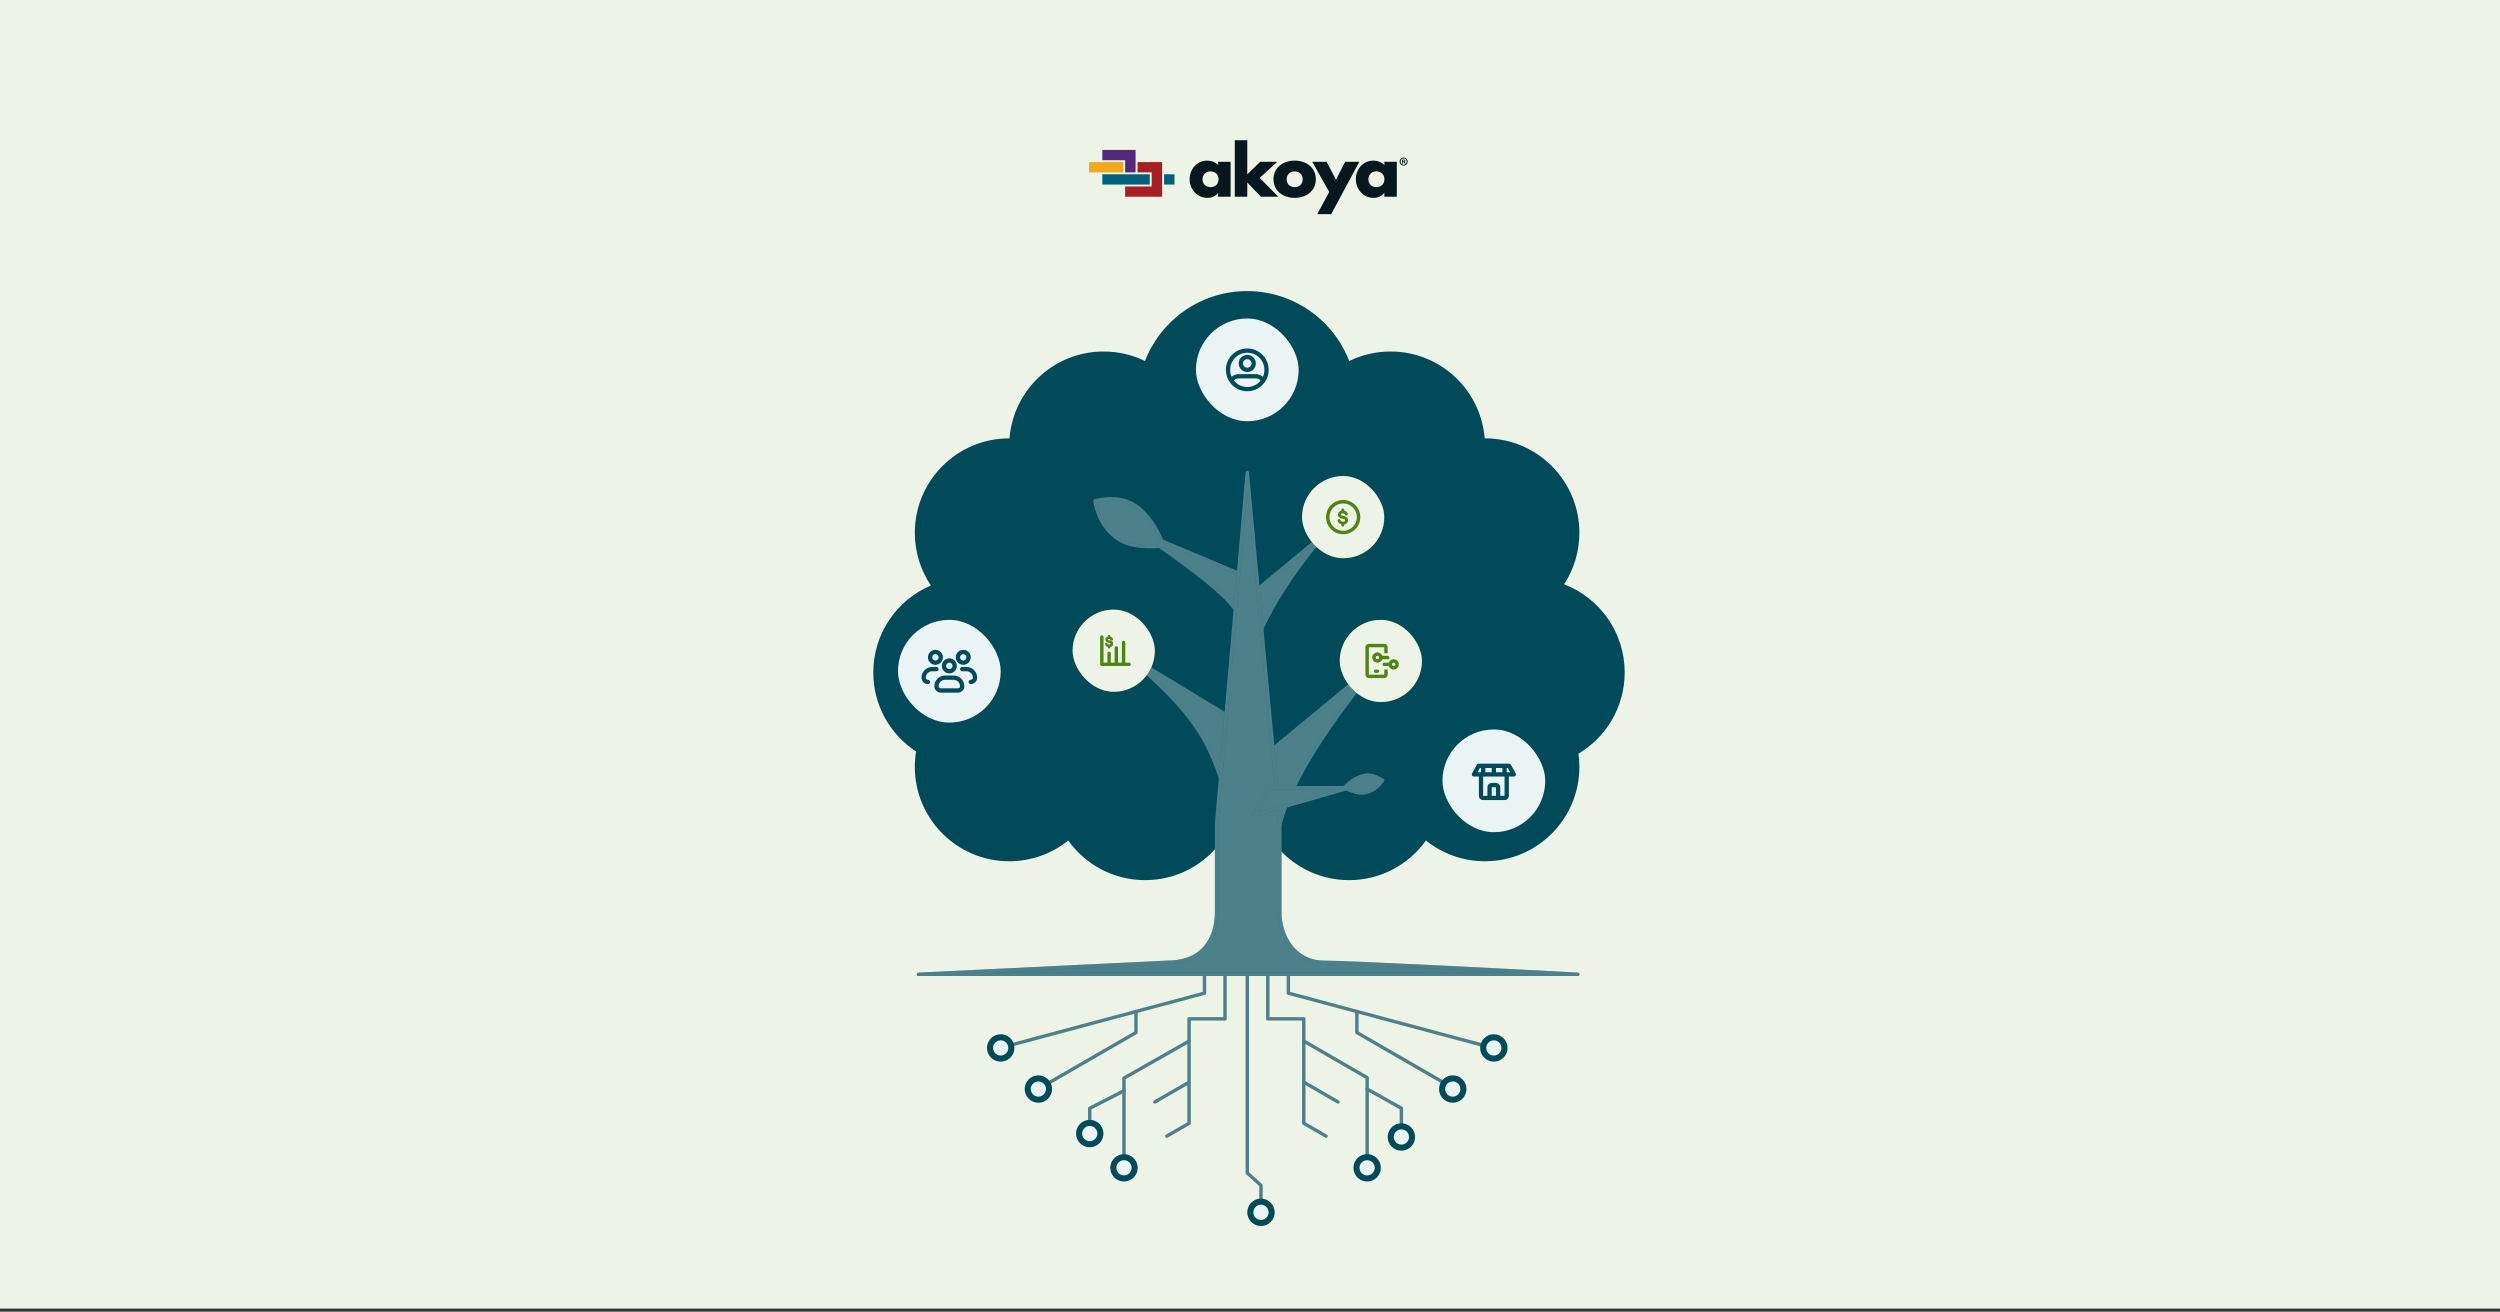 <svg width="730" height="383" viewBox="0 0 730 383" fill="none" xmlns="http://www.w3.org/2000/svg">
<rect x="0" y="0" width="730" height="383" fill="#333333" stroke="none"/>
<rect width="730" height="382.11" fill="#EDF3E7"/>
<g clip-path="url(#clip0_1609_565)">
<path d="M327.972 47.333H318V50.332H327.972V47.333Z" fill="#F1AA1E"/>
<path d="M321.883 43.776V46.774H328.547V50.332H331.585V43.777H321.883V43.776Z" fill="#54297B"/>
<path d="M342.959 50.893H339.914V53.892H342.959V50.893Z" fill="#045F7D"/>
<path d="M332.154 47.333V50.332H336.3V54.451H328.54V57.449H339.347V47.335H332.154V47.333Z" fill="#A81F23"/>
<path d="M335.733 53.892V50.893H321.883V53.892H335.733Z" fill="#045F7D"/>
<path d="M359.34 57.44H355.698V56.306H355.658C355.018 57.32 353.758 57.778 352.557 57.778C349.517 57.778 347.376 55.252 347.376 52.328C347.376 49.405 349.477 46.899 352.517 46.899C353.698 46.899 354.938 47.337 355.699 48.231V47.237H359.34V57.44H359.34ZM351.137 52.349C351.137 53.641 351.997 54.636 353.478 54.636C354.958 54.636 355.818 53.641 355.818 52.349C355.818 51.096 354.958 50.041 353.478 50.041C351.997 50.041 351.137 51.096 351.137 52.349ZM364.201 50.916L367.982 47.237H372.964L367.822 51.951L373.284 57.44H368.182L364.201 53.283V57.44H360.56V40.932H364.201V50.916H364.201ZM384.227 52.349C384.227 55.809 381.346 57.778 378.045 57.778C374.764 57.778 371.863 55.829 371.863 52.349C371.863 48.868 374.744 46.899 378.045 46.899C381.346 46.899 384.227 48.868 384.227 52.349ZM375.704 52.349C375.704 53.641 376.564 54.636 378.045 54.636C379.525 54.636 380.386 53.641 380.386 52.349C380.386 51.096 379.525 50.041 378.045 50.041C376.564 50.041 375.704 51.096 375.704 52.349ZM383.166 47.237H387.368L390.108 52.468L392.789 47.237H396.93L388.708 62.531H384.627L388.128 56.048L383.166 47.237ZM407.874 57.44H404.233V56.306H404.193C403.553 57.32 402.292 57.778 401.092 57.778C398.051 57.778 395.91 55.252 395.91 52.328C395.91 49.405 398.011 46.899 401.052 46.899C402.232 46.899 403.473 47.337 404.233 48.231V47.237H407.874V57.44H407.874ZM399.571 52.349C399.571 53.641 400.432 54.636 401.912 54.636C403.393 54.636 404.253 53.641 404.253 52.349C404.253 51.096 403.393 50.041 401.912 50.041C400.432 50.041 399.571 51.096 399.571 52.349Z" fill="#06181E"/>
<path d="M411.034 47.18C411.034 47.841 410.525 48.359 409.863 48.359C409.207 48.359 408.685 47.841 408.685 47.18C408.685 46.533 409.207 46.015 409.863 46.015C410.525 46.015 411.034 46.533 411.034 47.18ZM408.977 47.18C408.977 47.699 409.354 48.111 409.87 48.111C410.372 48.111 410.741 47.699 410.741 47.187C410.741 46.668 410.372 46.249 409.863 46.249C409.354 46.249 408.977 46.668 408.977 47.18ZM409.681 47.791H409.417V46.626C409.521 46.605 409.668 46.59 409.856 46.59C410.072 46.59 410.169 46.626 410.253 46.676C410.316 46.725 410.365 46.818 410.365 46.931C410.365 47.059 410.267 47.159 410.128 47.201V47.216C410.239 47.258 410.302 47.343 410.337 47.5C410.372 47.678 410.393 47.748 410.42 47.791H410.135C410.1 47.748 410.079 47.642 410.044 47.507C410.023 47.379 409.953 47.322 409.807 47.322H409.681V47.791ZM409.688 47.13H409.814C409.96 47.13 410.079 47.081 410.079 46.96C410.079 46.853 410.002 46.782 409.835 46.782C409.765 46.782 409.716 46.789 409.688 46.796V47.13Z" fill="#06181E"/>
</g>
<path d="M364.205 284.5V342.5L368.205 346.134V351.134" stroke="#4D808B" stroke-linecap="round" stroke-linejoin="round"/>
<path d="M357.705 284.5V297.5H347.205V328L340.705 331.753" stroke="#4D808B" stroke-linecap="round" stroke-linejoin="round"/>
<path d="M347.205 316L337.205 321.774" stroke="#4D808B" stroke-linecap="round" stroke-linejoin="round"/>
<path d="M347.205 304L328.205 314.815V337.634" stroke="#4D808B" stroke-linecap="round" stroke-linejoin="round"/>
<path d="M328.205 318.5L318.205 323.619V328.5" stroke="#4D808B" stroke-linecap="round" stroke-linejoin="round"/>
<path d="M351.705 284.5V290L294.705 305.273" stroke="#4D808B" stroke-linecap="round" stroke-linejoin="round"/>
<path d="M331.705 295.5V301.5L306.205 316.222" stroke="#4D808B" stroke-linecap="round" stroke-linejoin="round"/>
<circle cx="292.205" cy="306" r="3.5" fill="#004A5A" stroke="#004A5A"/>
<circle cx="292.205" cy="306" r="1.722" fill="#EBF4F5" stroke="#EBF4F5"/>
<circle cx="303.205" cy="318" r="3.5" fill="#004A5A" stroke="#004A5A"/>
<circle cx="303.205" cy="318" r="1.722" fill="#EBF4F5" stroke="#EBF4F5"/>
<circle cx="318.205" cy="331" r="3.5" fill="#004A5A" stroke="#004A5A"/>
<circle cx="318.205" cy="331" r="1.722" fill="#EBF4F5" stroke="#EBF4F5"/>
<circle cx="328.205" cy="341" r="3.611" fill="#004A5A" stroke="#004A5A" stroke-width="0.778"/>
<circle cx="328.206" cy="341" r="1.833" fill="#EBF4F5" stroke="#EBF4F5" stroke-width="0.778"/>
<circle cx="368.205" cy="354" r="3.556" fill="#004A5A" stroke="#004A5A" stroke-width="0.889"/>
<circle cx="368.205" cy="354" r="1.778" fill="#EBF4F5" stroke="#EBF4F5" stroke-width="0.889"/>
<path d="M370.205 284.5V297.5H380.705V328L387.205 331.753" stroke="#4D808B" stroke-linecap="round" stroke-linejoin="round"/>
<path d="M380.705 316L390.705 321.774" stroke="#4D808B" stroke-linecap="round" stroke-linejoin="round"/>
<path d="M380.705 304L399.205 314.681V337.5" stroke="#4D808B" stroke-linecap="round" stroke-linejoin="round"/>
<path d="M399.205 318L409.205 323.619V328.5" stroke="#4D808B" stroke-linecap="round" stroke-linejoin="round"/>
<path d="M376.205 284.5V290L433.205 305.273" stroke="#4D808B" stroke-linecap="round" stroke-linejoin="round"/>
<path d="M396.205 295.5V301.5L421.705 316.222" stroke="#4D808B" stroke-linecap="round" stroke-linejoin="round"/>
<path d="M364.153 85C377.738 85 389.342 93.472 393.975 105.421C397.621 103.641 401.719 102.641 406.051 102.641C420.532 102.641 432.404 113.808 433.527 128.001C433.557 128.001 433.586 128 433.615 128C448.838 128 461.18 140.341 461.18 155.564C461.18 161.118 459.535 166.287 456.709 170.614C467.06 174.582 474.41 184.612 474.41 196.359C474.41 206.445 468.992 215.263 460.909 220.067C461.086 221.327 461.18 222.614 461.18 223.923C461.18 239.146 448.838 251.487 433.615 251.487C427.09 251.487 421.095 249.219 416.374 245.429C411.376 252.433 403.183 257 393.923 257C384.66 257 376.465 252.431 371.467 245.424H356.841C351.843 252.431 343.647 257 334.385 257C325.124 257 316.931 252.433 311.933 245.429C307.212 249.218 301.217 251.487 294.692 251.487C279.469 251.487 267.128 239.146 267.128 223.923C267.128 222.396 267.253 220.899 267.492 219.439C259.97 214.518 255 206.019 255 196.359C255 184.945 261.939 175.15 271.828 170.964C268.861 166.567 267.128 161.268 267.128 155.564C267.128 140.341 279.469 128 294.692 128C294.721 128 294.75 128.001 294.779 128.001C295.902 113.808 307.775 102.641 322.256 102.641C326.587 102.641 330.684 103.641 334.331 105.421C338.963 93.472 350.569 85 364.153 85Z" fill="#004A5A"/>
<path d="M363.41 168.114L332.205 155C342.705 162.5 358.953 173.241 362.073 180.15L363.41 168.114Z" fill="#004A5A"/>
<path d="M363.41 168.114L332.205 155C342.705 162.5 358.953 173.241 362.073 180.15L363.41 168.114Z" fill="white" fill-opacity="0.3"/>
<path d="M363.41 168.114L332.205 155C342.705 162.5 358.953 173.241 362.073 180.15L363.41 168.114Z" stroke="#004A5A" stroke-linejoin="round"/>
<path d="M363.41 168.114L332.205 155C342.705 162.5 358.953 173.241 362.073 180.15L363.41 168.114Z" stroke="white" stroke-opacity="0.3" stroke-linejoin="round"/>
<path d="M357.745 208.5L327.205 190C349.63 208.439 352.523 216.411 356.867 228.38L356.91 228.5L357.745 208.5Z" fill="#004A5A"/>
<path d="M357.745 208.5L327.205 190C349.63 208.439 352.523 216.411 356.867 228.38L356.91 228.5L357.745 208.5Z" fill="white" fill-opacity="0.3"/>
<path d="M357.745 208.5L327.205 190C349.63 208.439 352.523 216.411 356.867 228.38L356.91 228.5L357.745 208.5Z" stroke="#004A5A" stroke-linejoin="round"/>
<path d="M357.745 208.5L327.205 190C349.63 208.439 352.523 216.411 356.867 228.38L356.91 228.5L357.745 208.5Z" stroke="white" stroke-opacity="0.3" stroke-linejoin="round"/>
<path d="M364.205 174.5L387.205 155.5C378.705 165.5 368.205 180.151 365.416 192.187L364.205 174.5Z" fill="#004A5A"/>
<path d="M364.205 174.5L387.205 155.5C378.705 165.5 368.205 180.151 365.416 192.187L364.205 174.5Z" fill="white" fill-opacity="0.3"/>
<path d="M364.205 174.5L387.205 155.5C378.705 165.5 368.205 180.151 365.416 192.187L364.205 174.5Z" stroke="#004A5A" stroke-linejoin="round"/>
<path d="M364.205 174.5L387.205 155.5C378.705 165.5 368.205 180.151 365.416 192.187L364.205 174.5Z" stroke="white" stroke-opacity="0.3" stroke-linejoin="round"/>
<path d="M371.205 219L402.705 193C394.205 204.5 375.705 226 372.705 245.5L371.205 219Z" fill="#004A5A"/>
<path d="M371.205 219L402.705 193C394.205 204.5 375.705 226 372.705 245.5L371.205 219Z" fill="white" fill-opacity="0.3"/>
<path d="M371.205 219L402.705 193C394.205 204.5 375.705 226 372.705 245.5L371.205 219Z" stroke="#004A5A" stroke-linejoin="round"/>
<path d="M371.205 219L402.705 193C394.205 204.5 375.705 226 372.705 245.5L371.205 219Z" stroke="white" stroke-opacity="0.3" stroke-linejoin="round"/>
<path d="M355.241 266.5V240.5L364.205 138L373.705 240.5V266.5C373.705 273 377.705 281 386.705 281C393.905 281 439.038 283.333 460.705 284.5H268.205L340.741 281C353.741 281 355.241 270.772 355.241 266.5Z" fill="#004A5A"/>
<path d="M355.241 266.5V240.5L364.205 138L373.705 240.5V266.5C373.705 273 377.705 281 386.705 281C393.905 281 439.038 283.333 460.705 284.5H268.205L340.741 281C353.741 281 355.241 270.772 355.241 266.5Z" fill="white" fill-opacity="0.3"/>
<path d="M355.241 266.5V240.5L364.205 138L373.705 240.5V266.5C373.705 273 377.705 281 386.705 281C393.905 281 439.038 283.333 460.705 284.5H268.205L340.741 281C353.741 281 355.241 270.772 355.241 266.5Z" stroke="#004A5A" stroke-linejoin="round"/>
<path d="M355.241 266.5V240.5L364.205 138L373.705 240.5V266.5C373.705 273 377.705 281 386.705 281C393.905 281 439.038 283.333 460.705 284.5H268.205L340.741 281C353.741 281 355.241 270.772 355.241 266.5Z" stroke="white" stroke-opacity="0.3" stroke-linejoin="round"/>
<path d="M326.314 157.28C321.599 154.013 320.092 148.918 319.745 146.2C322.135 145.832 327.558 144.347 332.614 148.425C336.225 151.338 339.22 156.944 339.589 159.334C337.063 159.76 330.426 160.13 326.314 157.28Z" fill="#004A5A"/>
<path d="M326.314 157.28C321.599 154.013 320.092 148.918 319.745 146.2C322.135 145.832 327.558 144.347 332.614 148.425C336.225 151.338 339.22 156.944 339.589 159.334C337.063 159.76 330.426 160.13 326.314 157.28Z" fill="white" fill-opacity="0.3"/>
<path d="M326.314 157.28C321.599 154.013 320.092 148.918 319.745 146.2C322.135 145.832 327.558 144.347 332.614 148.425C336.225 151.338 339.22 156.944 339.589 159.334C337.063 159.76 330.426 160.13 326.314 157.28Z" stroke="#004A5A" stroke-linejoin="round"/>
<path d="M326.314 157.28C321.599 154.013 320.092 148.918 319.745 146.2C322.135 145.832 327.558 144.347 332.614 148.425C336.225 151.338 339.22 156.944 339.589 159.334C337.063 159.76 330.426 160.13 326.314 157.28Z" stroke="white" stroke-opacity="0.3" stroke-linejoin="round"/>
<path d="M398.847 231.685C401.669 231.076 403.352 228.999 404.038 227.803C402.998 227.17 400.765 225.434 397.627 226.354C395.387 227.011 392.914 229.038 392.281 230.078C393.373 230.764 396.386 232.216 398.847 231.685Z" fill="#004A5A"/>
<path d="M398.847 231.685C401.669 231.076 403.352 228.999 404.038 227.803C402.998 227.17 400.765 225.434 397.627 226.354C395.387 227.011 392.914 229.038 392.281 230.078C393.373 230.764 396.386 232.216 398.847 231.685Z" fill="white" fill-opacity="0.3"/>
<path d="M398.847 231.685C401.669 231.076 403.352 228.999 404.038 227.803C402.998 227.17 400.765 225.434 397.627 226.354C395.387 227.011 392.914 229.038 392.281 230.078C393.373 230.764 396.386 232.216 398.847 231.685Z" stroke="#004A5A" stroke-width="0.503" stroke-linejoin="round"/>
<path d="M398.847 231.685C401.669 231.076 403.352 228.999 404.038 227.803C402.998 227.17 400.765 225.434 397.627 226.354C395.387 227.011 392.914 229.038 392.281 230.078C393.373 230.764 396.386 232.216 398.847 231.685Z" stroke="white" stroke-opacity="0.3" stroke-width="0.503" stroke-linejoin="round"/>
<path d="M394.241 230L370.886 230L366.205 238.024L394.241 230Z" fill="#004A5A"/>
<path d="M394.241 230L370.886 230L366.205 238.024L394.241 230Z" fill="white" fill-opacity="0.3"/>
<path d="M394.241 230L370.886 230L366.205 238.024L394.241 230Z" stroke="#004A5A" stroke-linecap="round" stroke-linejoin="round"/>
<path d="M394.241 230L370.886 230L366.205 238.024L394.241 230Z" stroke="white" stroke-opacity="0.3" stroke-linecap="round" stroke-linejoin="round"/>
<rect x="262.205" y="181" width="30" height="30" rx="15" fill="#EBF4F5"/>
<g clip-path="url(#clip1_1609_565)">
<path fill-rule="evenodd" clip-rule="evenodd" d="M272.83 200.375C272.83 198.649 274.229 197.25 275.955 197.25H278.455C280.181 197.25 281.58 198.649 281.58 200.375C281.58 201.411 280.741 202.25 279.705 202.25H274.705C273.67 202.25 272.83 201.411 272.83 200.375ZM275.955 198.5C274.92 198.5 274.08 199.339 274.08 200.375C274.08 200.72 274.36 201 274.705 201H279.705C280.05 201 280.33 200.72 280.33 200.375C280.33 199.339 279.491 198.5 278.455 198.5H275.955Z" fill="#004A5A"/>
<path fill-rule="evenodd" clip-rule="evenodd" d="M280.33 195.375C280.33 195.03 280.61 194.75 280.955 194.75H282.205C283.931 194.75 285.33 196.149 285.33 197.875C285.33 198.884 284.533 199.707 283.534 199.748V199.75H283.455C283.11 199.75 282.83 199.47 282.83 199.125C282.83 198.78 283.11 198.5 283.455 198.5C283.8 198.5 284.08 198.22 284.08 197.875C284.08 196.839 283.241 196 282.205 196H280.955C280.61 196 280.33 195.72 280.33 195.375Z" fill="#004A5A"/>
<path fill-rule="evenodd" clip-rule="evenodd" d="M277.205 193.5C276.687 193.5 276.268 193.92 276.268 194.438C276.268 194.955 276.687 195.375 277.205 195.375C277.723 195.375 278.143 194.955 278.143 194.438C278.143 193.92 277.723 193.5 277.205 193.5ZM275.018 194.438C275.018 193.229 275.997 192.25 277.205 192.25C278.413 192.25 279.393 193.229 279.393 194.438C279.393 195.646 278.413 196.625 277.205 196.625C275.997 196.625 275.018 195.646 275.018 194.438Z" fill="#004A5A"/>
<path fill-rule="evenodd" clip-rule="evenodd" d="M281.268 191C280.75 191 280.33 191.42 280.33 191.938C280.33 192.455 280.75 192.875 281.268 192.875C281.785 192.875 282.205 192.455 282.205 191.938C282.205 191.42 281.785 191 281.268 191ZM279.08 191.938C279.08 190.729 280.059 189.75 281.268 189.75C282.476 189.75 283.455 190.729 283.455 191.938C283.455 193.146 282.476 194.125 281.268 194.125C280.059 194.125 279.08 193.146 279.08 191.938Z" fill="#004A5A"/>
<path fill-rule="evenodd" clip-rule="evenodd" d="M274.08 195.375C274.08 195.03 273.8 194.75 273.455 194.75H272.205C270.479 194.75 269.08 196.149 269.08 197.875C269.08 198.884 269.877 199.707 270.876 199.748V199.75H270.955C271.3 199.75 271.58 199.47 271.58 199.125C271.58 198.78 271.3 198.5 270.955 198.5C270.61 198.5 270.33 198.22 270.33 197.875C270.33 196.839 271.17 196 272.205 196H273.455C273.8 196 274.08 195.72 274.08 195.375Z" fill="#004A5A"/>
<path fill-rule="evenodd" clip-rule="evenodd" d="M273.143 191C273.66 191 274.08 191.42 274.08 191.938C274.08 192.455 273.66 192.875 273.143 192.875C272.625 192.875 272.205 192.455 272.205 191.938C272.205 191.42 272.625 191 273.143 191ZM275.33 191.938C275.33 190.729 274.351 189.75 273.143 189.75C271.934 189.75 270.955 190.729 270.955 191.938C270.955 193.146 271.934 194.125 273.143 194.125C274.351 194.125 275.33 193.146 275.33 191.938Z" fill="#004A5A"/>
</g>
<rect x="421.205" y="213" width="30" height="30" rx="15" fill="#EBF4F5"/>
<path fill-rule="evenodd" clip-rule="evenodd" d="M440.649 223C440.876 223 441.086 223.124 441.196 223.324L442.571 225.824C442.8 226.24 442.499 226.75 442.024 226.75H440.581V232.375C440.581 233.065 440.021 233.625 439.331 233.625H433.081C432.39 233.625 431.831 233.065 431.831 232.375V226.75H430.388C429.912 226.75 429.611 226.24 429.84 225.824L431.215 223.324C431.325 223.124 431.535 223 431.763 223H440.649ZM438.706 224.25H436.831V225.5H438.706V224.25ZM439.956 224.25V225.5H440.966L440.279 224.25H439.956ZM439.331 226.75H433.081V232.375H434.331V229.875C434.331 229.185 434.89 228.625 435.581 228.625H436.831C437.521 228.625 438.081 229.185 438.081 229.875V232.375H439.331V226.75ZM435.581 225.5V224.25H433.706L433.706 225.5H435.581ZM432.456 225.5L432.456 224.25H432.132L431.445 225.5H432.456ZM435.581 232.375H436.831V229.875H435.581V232.375Z" fill="#004A5A"/>
<rect x="349.205" y="93" width="30" height="30" rx="15" fill="#EBF4F5"/>
<path fill-rule="evenodd" clip-rule="evenodd" d="M364.205 103C361.444 103 359.205 105.239 359.205 108C359.205 108.725 359.359 109.413 359.636 110.033C360.187 109.546 360.911 109.25 361.705 109.25H366.705C367.499 109.25 368.224 109.546 368.774 110.033C369.051 109.413 369.205 108.725 369.205 108C369.205 105.239 366.967 103 364.205 103ZM368.106 111.128C367.762 110.742 367.261 110.5 366.705 110.5H361.705C361.149 110.5 360.648 110.742 360.304 111.128C361.222 112.27 362.628 113 364.205 113C365.782 113 367.189 112.27 368.106 111.128ZM357.955 108C357.955 104.548 360.753 101.75 364.205 101.75C367.657 101.75 370.455 104.548 370.455 108C370.455 109.289 370.064 110.488 369.395 111.484C368.274 113.151 366.368 114.25 364.205 114.25C362.042 114.25 360.136 113.151 359.015 111.484C358.346 110.488 357.955 109.289 357.955 108ZM364.205 104.875C363.515 104.875 362.955 105.435 362.955 106.125C362.955 106.815 363.515 107.375 364.205 107.375C364.895 107.375 365.455 106.815 365.455 106.125C365.455 105.435 364.895 104.875 364.205 104.875ZM361.705 106.125C361.705 104.744 362.824 103.625 364.205 103.625C365.586 103.625 366.705 104.744 366.705 106.125C366.705 107.506 365.586 108.625 364.205 108.625C362.824 108.625 361.705 107.506 361.705 106.125Z" fill="#004A5A"/>
<rect x="380.205" y="139" width="24" height="24" rx="12" fill="#4F8411"/>
<rect x="380.205" y="139" width="24" height="24" rx="12" fill="white" fill-opacity="0.9"/>
<path d="M392.527 149.09V148.9C392.527 148.665 392.337 148.475 392.102 148.475C391.867 148.475 391.677 148.665 391.677 148.9V149.099C391.449 149.154 391.253 149.25 391.095 149.388C390.832 149.618 390.72 149.922 390.703 150.204C390.687 150.456 390.768 150.754 391.011 151.004C391.25 151.25 391.613 151.416 392.105 151.486C392.113 151.487 392.121 151.488 392.129 151.489L392.132 151.489C392.136 151.489 392.144 151.49 392.154 151.492C392.175 151.494 392.206 151.499 392.245 151.507C392.324 151.522 392.423 151.549 392.518 151.589C392.721 151.677 392.782 151.77 392.782 151.878C392.782 152.008 392.746 152.078 392.711 152.123C392.671 152.174 392.608 152.218 392.522 152.254C392.436 152.29 392.345 152.31 392.27 152.32C392.234 152.325 392.205 152.327 392.186 152.328C392.176 152.329 392.17 152.329 392.166 152.329L392.165 152.329L392.165 152.329L392.164 152.329L392.166 152.329L392.158 152.329C391.728 152.336 391.479 152.112 391.394 151.866C391.318 151.644 391.076 151.526 390.854 151.602C390.632 151.678 390.514 151.92 390.59 152.142C390.754 152.62 391.149 152.986 391.677 153.122V153.325C391.677 153.56 391.867 153.75 392.102 153.75C392.337 153.75 392.527 153.56 392.527 153.325V153.138C392.624 153.117 392.736 153.086 392.85 153.039C393.024 152.966 393.222 152.846 393.377 152.65C393.538 152.448 393.632 152.189 393.632 151.878C393.632 151.259 393.172 150.946 392.854 150.809C392.688 150.737 392.527 150.696 392.41 150.673C392.351 150.661 392.301 150.654 392.265 150.649C392.247 150.647 392.232 150.645 392.221 150.644L392.216 150.643C391.851 150.59 391.688 150.481 391.62 150.411C391.556 150.345 391.549 150.287 391.551 150.257L391.551 150.255C391.557 150.159 391.591 150.084 391.654 150.029C391.719 149.972 391.863 149.895 392.165 149.895C392.371 149.895 392.513 149.988 392.614 150.095C392.666 150.15 392.704 150.206 392.729 150.247C392.741 150.268 392.749 150.284 392.754 150.293C392.756 150.297 392.757 150.3 392.757 150.301C392.848 150.515 393.095 150.617 393.311 150.528C393.528 150.439 393.631 150.19 393.542 149.973L393.159 150.131C393.542 149.973 393.541 149.973 393.541 149.973L393.541 149.972L393.54 149.97L393.538 149.966L393.533 149.954C393.529 149.945 393.524 149.934 393.517 149.92C393.504 149.893 393.485 149.857 393.461 149.815C393.412 149.732 393.337 149.622 393.232 149.511C393.074 149.344 392.841 149.169 392.527 149.09Z" fill="#4F8411"/>
<path fill-rule="evenodd" clip-rule="evenodd" d="M397.205 151C397.205 153.761 394.967 156 392.205 156C389.444 156 387.205 153.761 387.205 151C387.205 148.239 389.444 146 392.205 146C394.967 146 397.205 148.239 397.205 151ZM396.205 151C396.205 153.209 394.414 155 392.205 155C389.996 155 388.205 153.209 388.205 151C388.205 148.791 389.996 147 392.205 147C394.414 147 396.205 148.791 396.205 151Z" fill="#4F8411"/>
<rect x="313.205" y="178" width="24" height="24" rx="12" fill="#4F8411"/>
<rect x="313.205" y="178" width="24" height="24" rx="12" fill="white" fill-opacity="0.9"/>
<path d="M323.861 185.41C324.068 185.41 324.236 185.578 324.236 185.786V185.873C324.454 185.939 324.618 186.064 324.73 186.183C324.811 186.269 324.868 186.353 324.906 186.417C324.925 186.449 324.939 186.476 324.949 186.497C324.954 186.508 324.959 186.517 324.962 186.524L324.966 186.533L324.967 186.537L324.968 186.539L324.968 186.539C324.968 186.539 324.969 186.54 324.621 186.683L324.969 186.54C325.048 186.732 324.956 186.951 324.764 187.03C324.574 187.109 324.357 187.019 324.276 186.831L324.274 186.827C324.272 186.822 324.267 186.812 324.259 186.798C324.243 186.771 324.218 186.735 324.185 186.7C324.12 186.631 324.033 186.576 323.907 186.576C323.698 186.576 323.611 186.628 323.58 186.656C323.55 186.682 323.531 186.719 323.528 186.774L323.528 186.775C323.527 186.78 323.526 186.803 323.559 186.837C323.595 186.874 323.697 186.948 323.952 186.986L323.954 186.986C323.963 186.987 323.974 186.988 323.988 186.99C324.016 186.994 324.053 186.999 324.098 187.008C324.185 187.025 324.307 187.056 324.434 187.111C324.674 187.214 325.039 187.459 325.039 187.949C325.039 188.189 324.966 188.392 324.84 188.552C324.718 188.706 324.564 188.798 324.43 188.854C324.363 188.882 324.297 188.903 324.236 188.918V189C324.236 189.208 324.068 189.376 323.861 189.376C323.653 189.376 323.485 189.208 323.485 189V188.904C323.106 188.79 322.821 188.517 322.7 188.163C322.632 187.967 322.737 187.753 322.933 187.686C323.129 187.618 323.343 187.722 323.41 187.919C323.461 188.068 323.615 188.214 323.901 188.21L323.908 188.21L323.907 188.21L323.906 188.21C323.908 188.21 323.912 188.21 323.918 188.21C323.93 188.209 323.95 188.207 323.974 188.204C324.025 188.197 324.085 188.184 324.14 188.161C324.196 188.138 324.231 188.111 324.251 188.085C324.267 188.066 324.288 188.029 324.288 187.949C324.288 187.911 324.275 187.86 324.137 187.801C324.074 187.774 324.006 187.756 323.952 187.745C323.925 187.74 323.904 187.737 323.89 187.735C323.883 187.734 323.878 187.733 323.876 187.733L323.874 187.733C323.867 187.732 323.86 187.731 323.854 187.73C323.487 187.678 323.208 187.553 323.02 187.361C322.83 187.164 322.765 186.929 322.778 186.728C322.791 186.509 322.878 186.271 323.086 186.09C323.198 185.992 323.332 185.922 323.485 185.879V185.786C323.485 185.578 323.653 185.41 323.861 185.41Z" fill="#4F8411"/>
<path d="M322.234 186.029C322.234 185.753 322.011 185.529 321.734 185.529C321.458 185.529 321.234 185.753 321.234 186.029V193.971C321.234 194.247 321.458 194.471 321.734 194.471C321.746 194.471 321.757 194.47 321.768 194.469C321.78 194.47 321.793 194.471 321.805 194.471L329.676 194.471C329.952 194.471 330.176 194.247 330.176 193.971C330.176 193.695 329.952 193.471 329.676 193.471H328.587L328.587 187.618C328.587 187.342 328.363 187.118 328.087 187.118C327.811 187.118 327.587 187.342 327.587 187.618L327.587 193.471H326.47V189.206C326.47 188.93 326.246 188.706 325.97 188.706C325.693 188.706 325.47 188.93 325.47 189.206V193.471H324.352L324.352 190.794C324.352 190.518 324.128 190.294 323.852 190.294C323.576 190.294 323.352 190.518 323.352 190.794L323.352 193.471H322.234L322.234 186.029Z" fill="#4F8411"/>
<rect x="391.205" y="181" width="24" height="24" rx="12" fill="#4F8411"/>
<rect x="391.205" y="181" width="24" height="24" rx="12" fill="white" fill-opacity="0.9"/>
<path fill-rule="evenodd" clip-rule="evenodd" d="M398.705 189C398.705 188.448 399.153 188 399.705 188H404.205C404.757 188 405.205 188.448 405.205 189V190.75H404.205V189L399.705 189V197H404.205V195.5H405.205V197C405.205 197.552 404.757 198 404.205 198H399.705C399.153 198 398.705 197.552 398.705 197V189Z" fill="#4F8411"/>
<path fill-rule="evenodd" clip-rule="evenodd" d="M401.205 196C401.205 195.724 401.429 195.5 401.705 195.5H402.205C402.481 195.5 402.705 195.724 402.705 196C402.705 196.276 402.481 196.5 402.205 196.5H401.705C401.429 196.5 401.205 196.276 401.205 196Z" fill="#4F8411"/>
<path fill-rule="evenodd" clip-rule="evenodd" d="M403.705 194C403.705 193.724 403.929 193.5 404.205 193.5H405.955C406.231 193.5 406.455 193.724 406.455 194C406.455 194.276 406.231 194.5 405.955 194.5H404.205C403.929 194.5 403.705 194.276 403.705 194Z" fill="#4F8411"/>
<path fill-rule="evenodd" clip-rule="evenodd" d="M402.705 192C402.705 191.724 402.929 191.5 403.205 191.5H405.205C405.481 191.5 405.705 191.724 405.705 192C405.705 192.276 405.481 192.5 405.205 192.5H403.205C402.929 192.5 402.705 192.276 402.705 192Z" fill="#4F8411"/>
<path fill-rule="evenodd" clip-rule="evenodd" d="M402.205 191.5C401.929 191.5 401.705 191.724 401.705 192C401.705 192.276 401.929 192.5 402.205 192.5C402.481 192.5 402.705 192.276 402.705 192C402.705 191.724 402.481 191.5 402.205 191.5ZM400.705 192C400.705 191.172 401.377 190.5 402.205 190.5C403.034 190.5 403.705 191.172 403.705 192C403.705 192.828 403.034 193.5 402.205 193.5C401.377 193.5 400.705 192.828 400.705 192Z" fill="#4F8411"/>
<path fill-rule="evenodd" clip-rule="evenodd" d="M406.955 193.5C406.679 193.5 406.455 193.724 406.455 194C406.455 194.276 406.679 194.5 406.955 194.5C407.231 194.5 407.455 194.276 407.455 194C407.455 193.724 407.231 193.5 406.955 193.5ZM405.455 194C405.455 193.172 406.127 192.5 406.955 192.5C407.784 192.5 408.455 193.172 408.455 194C408.455 194.828 407.784 195.5 406.955 195.5C406.127 195.5 405.455 194.828 405.455 194Z" fill="#4F8411"/>
<circle cx="399.205" cy="341" r="3.556" fill="#004A5A" stroke="#004A5A" stroke-width="0.889"/>
<circle cx="399.205" cy="341" r="1.778" fill="#EBF4F5" stroke="#EBF4F5" stroke-width="0.889"/>
<circle cx="409.205" cy="332" r="3.556" fill="#004A5A" stroke="#004A5A" stroke-width="0.889"/>
<circle cx="409.205" cy="332" r="1.778" fill="#EBF4F5" stroke="#EBF4F5" stroke-width="0.889"/>
<circle cx="424.205" cy="318" r="3.556" fill="#004A5A" stroke="#004A5A" stroke-width="0.889"/>
<circle cx="424.205" cy="318" r="1.778" fill="#EBF4F5" stroke="#EBF4F5" stroke-width="0.889"/>
<circle cx="436.205" cy="306" r="3.556" fill="#004A5A" stroke="#004A5A" stroke-width="0.889"/>
<circle cx="436.205" cy="306" r="1.778" fill="#EBF4F5" stroke="#EBF4F5" stroke-width="0.889"/>
<defs>
<clipPath id="clip0_1609_565">
<rect width="93.761" height="21.609" fill="white" transform="translate(318 40.937)"/>
</clipPath>
<clipPath id="clip1_1609_565">
<rect width="16.25" height="15" fill="white" transform="translate(269.08 188.5)"/>
</clipPath>
</defs>
</svg>
